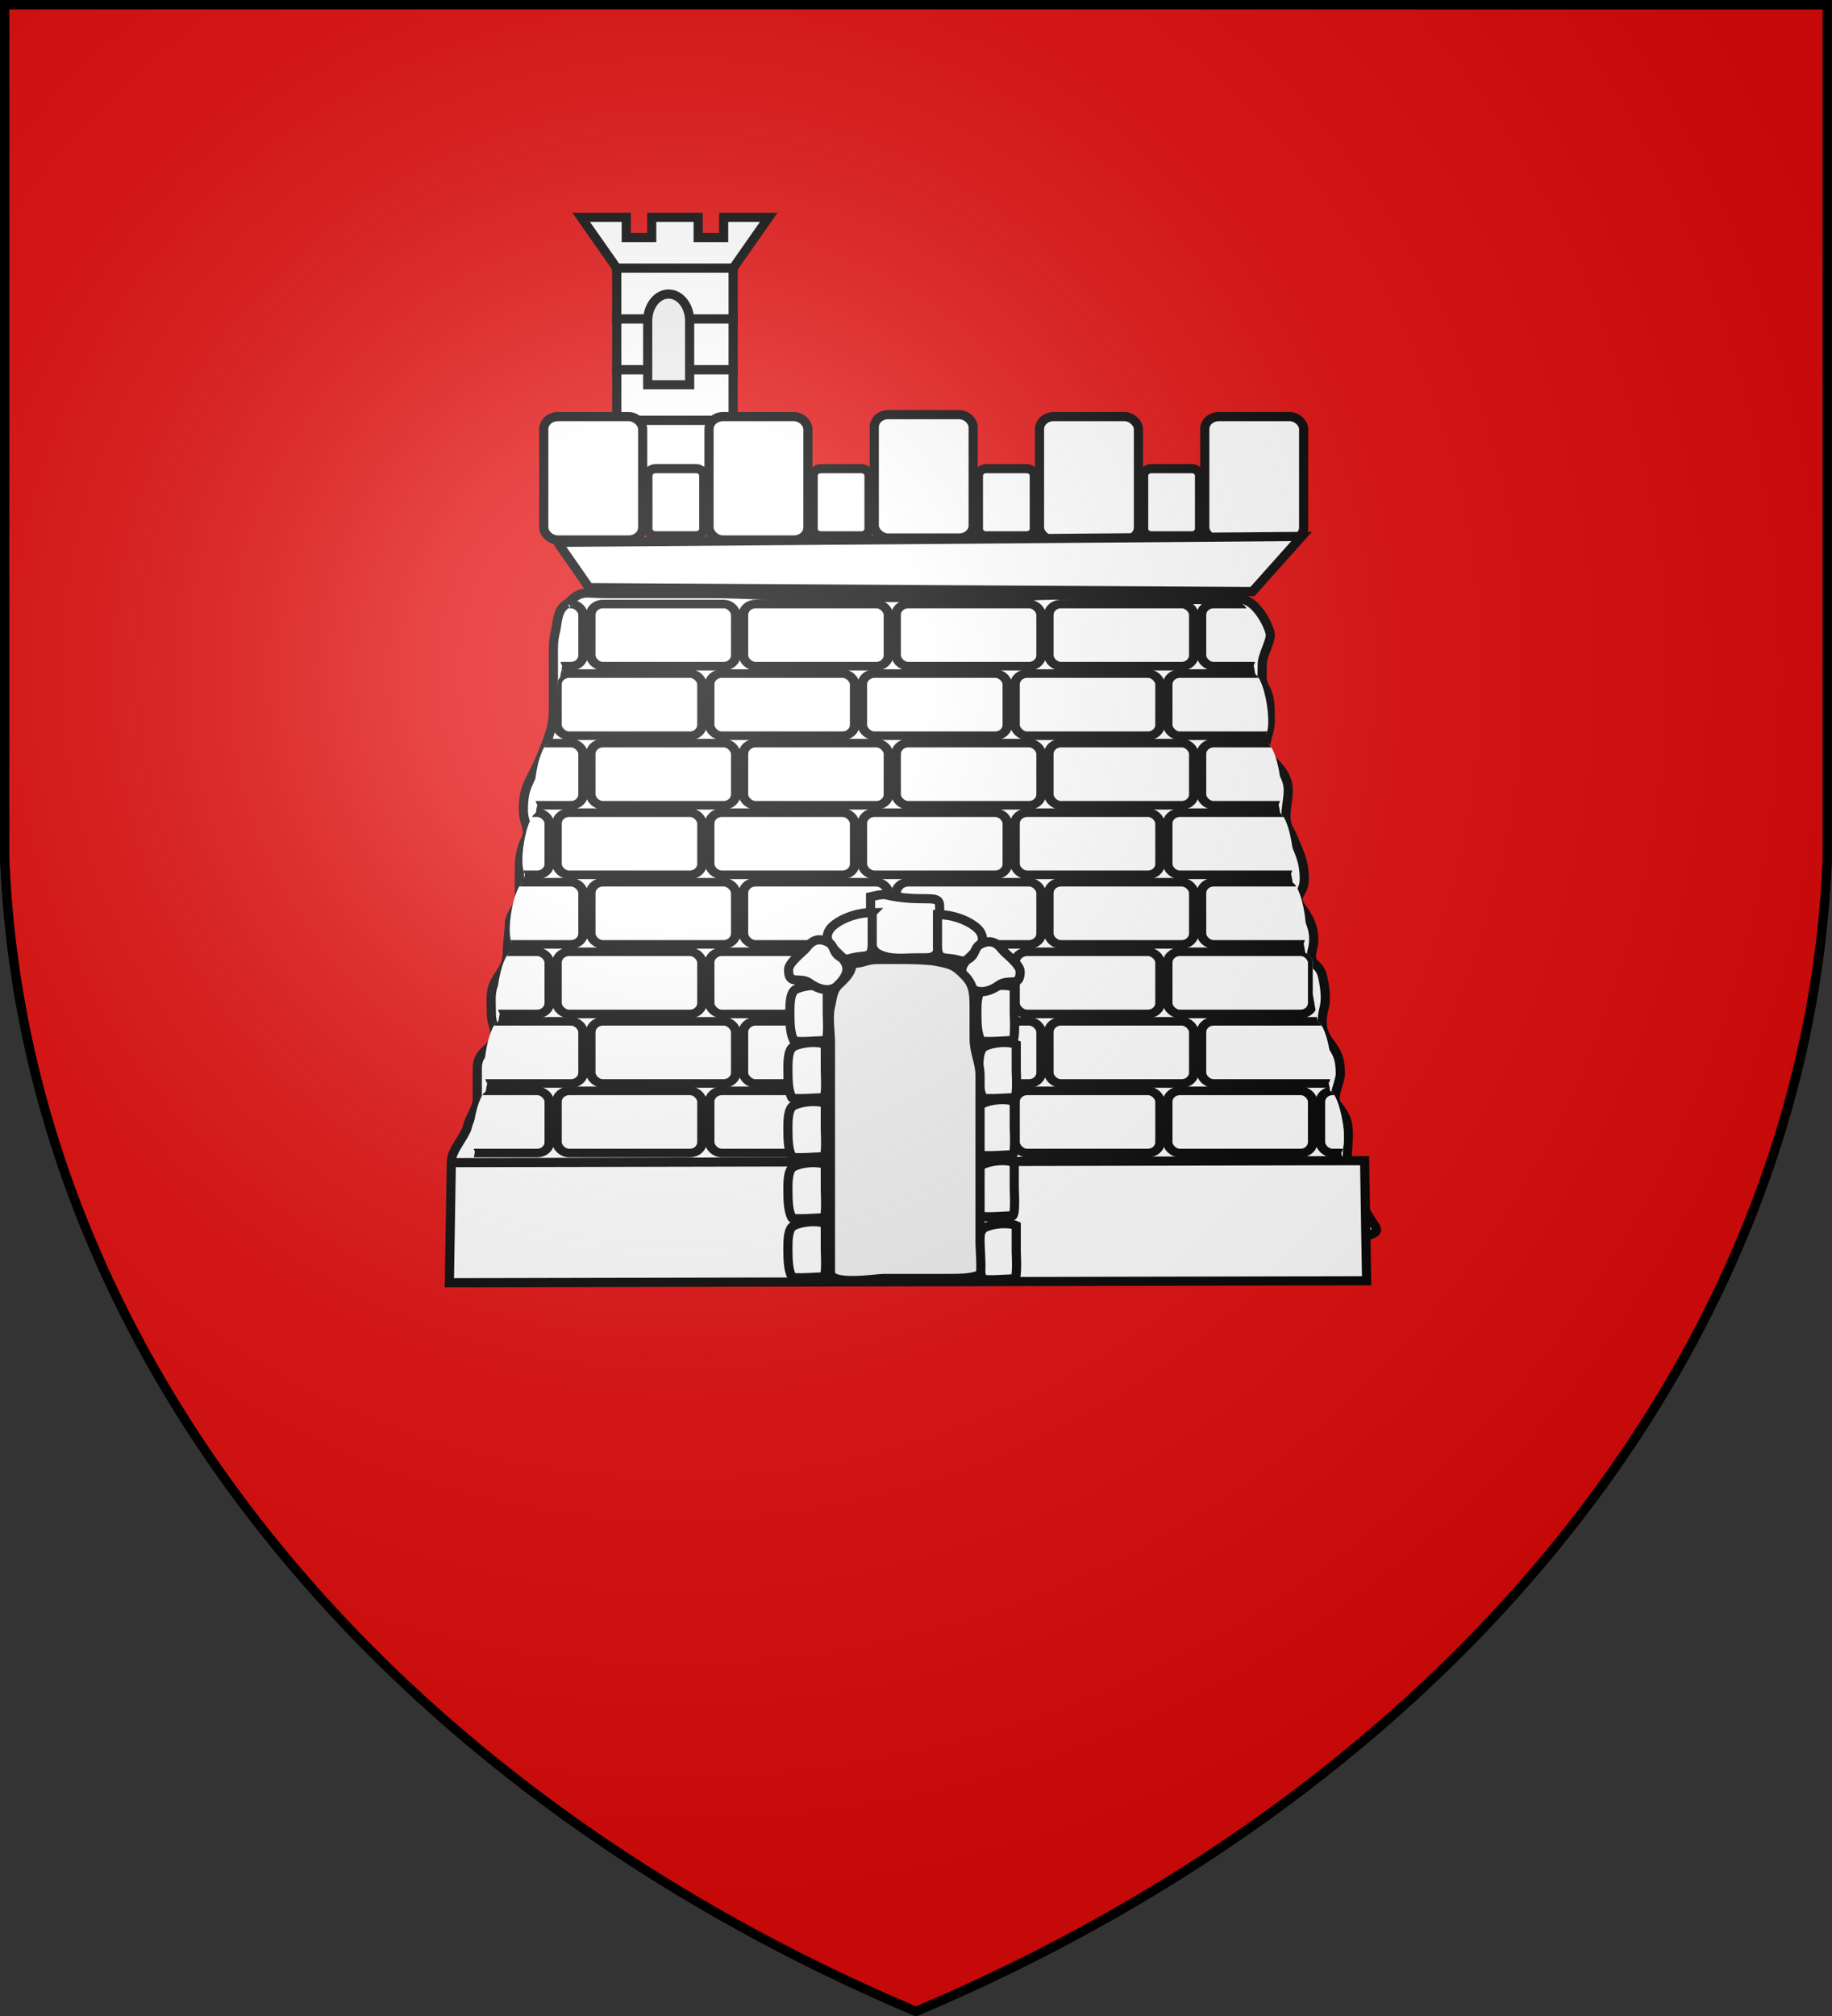 <svg version="1.1" width="600" height="660" stroke="#000" stroke-width="3" xmlns="http://www.w3.org/2000/svg"><rect width="100%" height="100%" fill="#333333" stroke="none"/><defs><radialGradient id="G" cx="221" cy="226" r="300" gradientTransform="matrix(1.35,0,0,1.35,-77,-85)" gradientUnits="userSpaceOnUse"><stop offset="0" stop-color="#fff" stop-opacity=".31"/><stop offset=".2" stop-color="#fff" stop-opacity=".25"/><stop offset=".6" stop-color="#666" stop-opacity=".13"/><stop offset="1" stop-color="#000" stop-opacity=".13"/></radialGradient><clipPath id="K"><path d="m 3178550,6435350 C 3751800,6435350 4325730,6435340 4899320,6435340 C 5472900,6435340 6047170,6435350 6621450,6435350 L 6640260,6552730 C 6692040,6581930 6730950,6850060 6697270,6908440 L 6705400,6959170 C 6755590,6993130 6792860,7249140 6761850,7311320 L 6770230,7363630 C 6821590,7394130 6860080,7659080 6827110,7718500 L 6835360,7769970 C 6885340,7804440 6922420,8058990 6891770,8121660 L 6900240,8174560 C 6951140,8206430 6989150,8467860 6956960,8528400 L 6965120,8579300 L 6965790,8583470 C 6988540,8593990 7004450,8617090 7004450,8643690 L 7004450,8824730 L 7022140,8935070 L 7029990,8984060 C 7082710,9010300 7122600,9285660 7087300,9341620 L 7094850,9388760 C 7148740,9411020 7189920,9695760 7152530,9748470 L 7214070,10132230 C 6442110,10132230 5670110,10132230 4899080,10132230 C 4128040,10132230 3356520,10132230 2585930,10132230 L 2648420,9742650 C 2618030,9679620 2654940,9426400 2704740,9391390 L 2712390,9343690 C 2674220,9292250 2715840,9004010 2770170,8983250 L 2777530,8937310 C 2740940,8883360 2781620,8602080 2835070,8578310 L 2842700,8530770 C 2807680,8474390 2847400,8200230 2899960,8173510 L 2907860,8124230 C 2874390,8065540 2913200,7798200 2964870,7768740 L 2972560,7720760 C 2936760,7665570 2976950,7387910 3029950,7362620 L 3075000,7081530 L 3075000,7022430 C 3075000,7005800 3081220,6990530 3091450,6978850 L 3102380,6910670 C 3065860,6856610 3106490,6575710 3159900,6551760 L 3178550,6435350 z"/></clipPath></defs><path fill="#e20909" d="M1.5 1.5h597V280A570 445 0 0 1 300 658.5 570 445 0 0 1 1.5 280Z"/><g fill="#fff" transform="matrix(1,0,0,1,-61,-260)"><g transform="translate(85.686,274.58)"><rect width="38.125" height="16.623" x="177.303" y="106.436"/><rect width="38.125" height="16.623" x="177.303" y="89.813"/><rect width="38.125" height="16.623" x="177.303" y="73.189"/><path d="m 165.648,56.566 11.636,16.591 0,.032 0.041,0 38.122,0 11.636,-16.623 -11.636,0 -3.133,0 0,6.623 -8.34,0 0,-6.623 -15.216,0 0,6.623 -8.34,0 0,-6.623 -3.092,0 -.041,0 -11.636,0 z"/><rect width="38.125" height="16.623" x="177.303" y="123.059"/><rect ry="4.078" rx="4.573" height="40.383" width="32.391" y="121.812" x="153.403"/><rect ry="4.078" rx="4.573" height="40.383" width="32.391" y="121.812" x="207.524"/><rect ry="4.078" rx="4.573" height="40.383" width="32.391" y="121.167" x="261.646"/><rect ry="4.078" rx="4.573" height="40.383" width="32.391" y="121.812" x="315.768"/><rect ry="4.078" rx="4.573" height="40.383" width="32.391" y="121.812" x="369.889"/><path d="M 190.022 138.848 L 203.296 138.848 C 204.678 138.848 205.809 139.877 205.809 141.132 L 205.809 158.555 C 205.809 159.81 204.678 160.839 203.296 160.839 L 190.022 160.839 C 188.641 160.839 187.509 159.811 187.509 158.555 L 187.509 141.132 C 187.509 139.876 188.639 138.848 190.022 138.848 Z M 244.144 138.848 L 257.418 138.848 C 258.8 138.848 259.931 139.877 259.931 141.132 L 259.931 158.555 C 259.931 159.81 258.8 160.839 257.418 160.839 L 244.144 160.839 C 242.762 160.839 241.631 159.811 241.631 158.555 L 241.631 141.132 C 241.631 139.876 242.761 138.848 244.144 138.848 Z M 298.265 138.848 L 311.539 138.848 C 312.922 138.848 314.053 139.877 314.053 141.132 L 314.053 158.555 C 314.053 159.81 312.921 160.839 311.539 160.839 L 298.265 160.839 C 296.883 160.839 295.752 159.811 295.752 158.555 L 295.752 141.132 C 295.752 139.876 296.883 138.848 298.265 138.848 Z M 352.387 138.848 L 365.661 138.848 C 367.044 138.848 368.175 139.877 368.175 141.132 L 368.175 158.555 C 368.175 159.81 367.043 160.839 365.661 160.839 L 352.387 160.839 C 351 160.839 349.874 159.811 349.874 158.555 L 349.874 141.132 C 349.874 139.876 351 138.848 352.387 138.848 Z"/><path d="m 157.938,162.979 10.314,14.827 217.245,1.289 16.116,-18.05 -243.676,1.934 z"/><g transform="translate(246.899,-85.738)"><path d="m -85.695,268.713 c -3.561,1.803 -3.311,6.616 -3.924,9.024 -.898,3.532 -.723,4.891 -.723,10.313 0,3.867 0,7.735 0,11.602 0,3.332 0.095,6.715 -.656,9.668 -1,3.95 -3.611,10.32 -5.247,13.536 -2.865,5.631 -3.935,7.427 -3.935,13.536 0,4.312 2.417,6.207 0.656,9.668 -1.358,2.668 -1.967,5.594 -1.967,9.024 0,3.223 0,6.446 0,9.668 0,3.537 -3.279,5.354 -3.279,9.024 0,2.502 -.656,6.085 -.656,9.024 0,5.387 -2.802,6.563 -4.591,10.958 -1.059,2.602 -.656,6 -.656,9.024 0,4.443 1.854,4.312 0.656,9.024 -.757,2.976 -5.247,3.531 -5.247,9.024 0,3.223 0,6.446 0,9.668 0,3.924 -2.119,5.109 -3.279,9.669 -.754,2.965 -5.168,7.623 -5.168,10.958 0,8.717 7.326,1.832 5.168,10.313 -.902,3.547 0.322,6.457 -1.312,9.668 -2.892,5.685 -3.598,6.524 1.967,5.157 10.061,-2.472 25.298,.644 36.07,.644 7.651,0 15.302,0 22.954,0 15.98,0 32.229,3.223 48.53,3.223 5.902,0 11.805,0 17.707,0 0.788,0 -1.312,-.859 -1.967,-1.289 -.383,-.251 13.303,-.645 28.856,-.645 7.87,0 15.74,0 23.609,0 14.346,0 30.455,2.135 44.595,-.645 7.515,-1.477 16.253,-.644 24.265,-.644 6.558,0 13.116,0 19.674,0 6.558,0 13.116,0 19.674,0 4.15,0 7.493,-.11 10.493,-1.289 5.072,-1.994 2.278,-1.323 -3.279,-12.247 -1.723,-3.386 -2.434,-6.345 -3.279,-9.668 -.802,-3.152 0,-7.678 0,-10.958 0,-5.193 -1.193,-6.72 -3.935,-10.313 -1.443,-1.891 1.312,-7.39 1.312,-9.668 0,-5.273 -1.099,-7.241 -3.935,-10.958 -2.542,-3.331 -2.315,-7.013 -1.312,-10.958 0.752,-2.955 0.045,-7.557 -.656,-10.313 -1.118,-4.396 -4.602,-3.18 -3.279,-8.379 1.291,-5.076 -.206,-9.508 -3.279,-13.536 -3.424,-4.487 0.656,-4.5 0.656,-9.668 0,-6.118 -1.819,-8.981 -3.935,-14.18 -.363,-.892 -.874,-1.719 -1.312,-2.578 -1.752,-3.444 0,-8.336 0,-12.247 0,-6.21 -5.104,-9.267 -7.87,-12.891 -.289,-.378 1.967,-7.344 1.967,-9.024 0,-4.121 0.147,-8.091 -1.312,-10.958 -1.745,-3.43 -1.312,-3.539 -1.312,-8.379 0,-3.317 3.168,-7.952 2.567,-10.313 -.961,-3.779 -5,-10.634 -9.126,-10.958 -.859,-.067 -14.869,0 -17.051,0 -4.591,0 -9.181,0 -13.772,0 -6.138,0 -12.32,.345 -18.363,-.644 -10.923,-1.789 -23.573,0 -34.758,0 -16.395,0 -32.791,0 -49.186,0 -13.584,0 -27.506,-1.289 -41.316,-1.289 -1.967,0 -3.935,0 -5.902,0 -9.4,0 -18.8,0 -28.2,0 -7.076,0 -7.758,-1.344 -12.405,3.223 z"/><g stroke-width="50000" transform="matrix(6.2994156e-5,0,0,5.6176735e-5,-282.886,-99.102)" clip-path="url(#K)"><g><g><rect x="2456740" y="8172120" width="754247" height="362272" rx="63340" ry="63340"/><rect x="3250550" y="8172120" width="754247" height="362272" rx="63340" ry="63340"/><rect x="4044350" y="8172120" width="754247" height="362272" rx="63340" ry="63340"/><rect x="4838150" y="8172120" width="754247" height="362272" rx="63340" ry="63340"/><rect x="5631950" y="8172120" width="754247" height="362272" rx="63340" ry="63340"/><rect x="6425750" y="8172120" width="754247" height="362272" rx="63340" ry="63340"/></g><g><rect x="2281200" y="8577440" width="754247" height="362272" rx="63340" ry="63340"/><rect x="3075000" y="8577440" width="754247" height="362272" rx="63340" ry="63340"/><rect x="3868800" y="8577440" width="754247" height="362272" rx="63340" ry="63340"/><rect x="5456400" y="8577440" width="754247" height="362272" rx="63340" ry="63340"/><rect x="6250200" y="8577440" width="754247" height="362272" rx="63340" ry="63340"/></g><g><rect x="2456740" y="8982760" width="754247" height="362272" rx="63340" ry="63340"/><rect x="3250550" y="8982760" width="754247" height="362272" rx="63340" ry="63340"/><rect x="4044350" y="8982760" width="754247" height="362272" rx="63340" ry="63340"/><rect x="4838150" y="8982760" width="754247" height="362272" rx="63340" ry="63340"/><rect x="5631950" y="8982760" width="754247" height="362272" rx="63340" ry="63340"/><rect x="6425750" y="8982760" width="754247" height="362272" rx="63340" ry="63340"/></g><g><rect x="2281200" y="9388080" width="754247" height="362272" rx="63340" ry="63340"/><rect x="3075000" y="9388080" width="754247" height="362272" rx="63340" ry="63340"/><rect x="3868800" y="9388080" width="754247" height="362272" rx="63340" ry="63340"/><rect x="5456400" y="9388080" width="754247" height="362272" rx="63340" ry="63340"/><rect x="6250200" y="9388080" width="754247" height="362272" rx="63340" ry="63340"/><rect x="7044000" y="9388080" width="754247" height="362272" rx="63340" ry="63340"/></g><g><rect x="2456740" y="6550850" width="754247" height="362272" rx="63340" ry="63340"/><rect x="3250550" y="6550850" width="754247" height="362272" rx="63340" ry="63340"/><rect x="4044350" y="6550850" width="754247" height="362272" rx="63340" ry="63340"/><rect x="4838150" y="6550850" width="754247" height="362272" rx="63340" ry="63340"/><rect x="5631950" y="6550850" width="754247" height="362272" rx="63340" ry="63340"/><rect x="6425750" y="6550850" width="754247" height="362272" rx="63340" ry="63340"/></g><g><rect x="2281200" y="6956180" width="754247" height="362272" rx="63340" ry="63340"/><rect x="3075000" y="6956180" width="754247" height="362272" rx="63340" ry="63340"/><rect x="3868800" y="6956180" width="754247" height="362272" rx="63340" ry="63340"/><rect x="4662600" y="6956180" width="754247" height="362272" rx="63340" ry="63340"/><rect x="5456400" y="6956180" width="754247" height="362272" rx="63340" ry="63340"/><rect x="6250200" y="6956180" width="754247" height="362272" rx="63340" ry="63340"/></g><g><rect x="2456740" y="7361490" width="754247" height="362272" rx="63340" ry="63340"/><rect x="3250550" y="7361490" width="754247" height="362272" rx="63340" ry="63340"/><rect x="4044350" y="7361490" width="754247" height="362272" rx="63340" ry="63340"/><rect x="4838150" y="7361490" width="754247" height="362272" rx="63340" ry="63340"/><rect x="5631950" y="7361490" width="754247" height="362272" rx="63340" ry="63340"/><rect x="6425750" y="7361490" width="754247" height="362272" rx="63340" ry="63340"/></g><g><rect x="2281200" y="7766800" width="754247" height="362272" rx="63340" ry="63340"/><rect x="3075000" y="7766800" width="754247" height="362272" rx="63340" ry="63340"/><rect x="3868800" y="7766800" width="754247" height="362272" rx="63340" ry="63340"/><rect x="4662600" y="7766800" width="754247" height="362272" rx="63340" ry="63340"/><rect x="5456400" y="7766800" width="754247" height="362272" rx="63340" ry="63340"/><rect x="6250200" y="7766800" width="754247" height="362272" rx="63340" ry="63340"/></g></g></g><path d="m -123.772,451.78 -.645,39.323 300.404,-.645 -.645,-39.323 -299.115,.645 z"/></g><g transform="translate(-707.82,51.571)"><path d="m 968.256,227.443 c 0,1.619 0,7.347 0,10.959 0,3.436 0.144,6.519 2.579,7.736 4.051,2.026 7.983,1.289 12.893,1.289 4.37,0 6.022,.407 7.091,-3.868 0.703,-2.811 0,-6.755 0,-9.67 0,-4.488 0.902,-5.802 -3.868,-5.802 -4.885,0 -9.204,-.206 -13.538,-1.289 -1.36,-.34 -4.271,.467 -5.157,.645 z"/><path d="m 1015.96,335.099 c -2.327,-1.1 -7.437,-.794 -10.314,.645 -2,1 -1.934,5.306 -1.934,7.736 0,3.926 0.181,6.809 1.289,9.025 0.361,.723 9.092,0 10.314,0 1.15,0 0.645,-7.962 0.645,-9.025 0,-2.793 0,-5.587 0,-8.38 z"/><path d="m 953.429,334.454 c -2.327,-1.1 -7.437,-.794 -10.314,.645 -2,1 -1.934,5.306 -1.934,7.736 0,3.926 0.181,6.809 1.289,9.025 0.361,.723 9.092,0 10.314,0 1.15,0 0.645,-7.962 0.645,-9.025 0,-2.793 0,-5.587 0,-8.38 z"/><path d="m 953.429,315.115 c -2.327,-1.1 -7.437,-.794 -10.314,.645 -2,1 -1.934,5.306 -1.934,7.736 0,3.926 0.181,6.809 1.289,9.025 0.361,.723 9.092,0 10.314,0 1.15,0 0.645,-7.962 0.645,-9.025 0,-2.793 0,-5.587 0,-8.38 z"/><path d="m 953.429,275.792 c -2.327,-1.1 -7.437,-.794 -10.314,.645 -2,1 -1.934,5.306 -1.934,7.736 0,3.926 0.181,6.809 1.289,9.025 0.361,.723 9.092,0 10.314,0 1.15,0 0.645,-7.962 0.645,-9.025 0,-2.793 0,-5.587 0,-8.38 z"/><path d="m 1015.316,314.47 c -2.327,-1.1 -7.437,-.794 -10.314,.645 -2,1 -1.934,5.306 -1.934,7.736 0,3.926 0.181,6.809 1.289,9.025 0.361,.723 9.092,0 10.314,0 1.15,0 0.645,-7.962 0.645,-9.025 0,-2.793 0,-5.587 0,-8.38 z"/><path d="m 1015.316,294.486 c -2.327,-1.1 -7.437,-.794 -10.314,.645 -2,1 -1.934,5.306 -1.934,7.736 0,3.926 0.181,6.809 1.289,9.025 0.361,.723 9.092,0 10.314,0 1.15,0 0.645,-7.962 0.645,-9.025 0,-2.793 0,-5.587 0,-8.38 z"/><path d="m 1015.96,275.792 c -2.327,-1.1 -7.437,-.794 -10.314,.645 -2,1 -1.934,5.306 -1.934,7.736 0,3.926 0.181,6.809 1.289,9.025 0.361,.723 9.092,0 10.314,0 1.15,0 0.645,-7.962 0.645,-9.025 0,-2.793 0,-5.587 0,-8.38 z"/><path d="m 1015.316,257.097 c -2.327,-1.1 -7.437,-.794 -10.314,.645 -2,1 -1.934,5.306 -1.934,7.736 0,3.926 0.181,6.809 1.289,9.025 0.361,.723 9.092,0 10.314,0 1.15,0 0.645,-7.962 0.645,-9.025 0,-2.793 0,-5.587 0,-8.38 z"/><path d="m 954.074,257.097 c -2.327,-1.1 -7.437,-.794 -10.314,.645 -2,1 -1.934,5.306 -1.934,7.736 0,3.926 0.181,6.809 1.289,9.025 0.361,.723 9.092,0 10.314,0 1.15,0 0.645,-7.962 0.645,-9.025 0,-2.793 0,-5.587 0,-8.38 z"/><path d="m 990.174,233.245 c 0,1.446 0,6.911 0,10.314 0,4.996 2.256,3.465 6.446,4.512 2.805,.701 2.221,1 6.447,-3.223 3.278,-3.278 1.563,-6.08 -.645,-7.736 -3.149,-2.362 -7.822,-3.868 -12.248,-3.868 z"/><path d="m 999.844,248.072 c -3.328,3.406 -1.24,6.496 1.289,9.025 2.797,2.797 7.113,.789 9.025,-.645 3.352,-2.514 7.091,.989 7.091,-4.512 0,-2.359 -4.979,-5.994 -5.802,-7.091 -1.78,-2.374 -3.862,-3.549 -7.091,-1.934 -2.455,1.227 -1.293,3.547 -4.512,5.157 z"/><path d="m 968.792,232.6 c 0,1.446 0,6.911 0,10.314 0,4.996 -2.256,3.465 -6.446,4.512 -2.805,.701 -2.221,1 -6.446,-3.223 -3.278,-3.278 -1.563,-6.08 0.645,-7.736 3.149,-2.362 7.822,-3.868 12.248,-3.868 z"/><path d="m 958.799,247.427 c 3.328,3.406 1.24,6.496 -1.289,9.025 -2.797,2.797 -7.113,.789 -9.025,-.645 -3.352,-2.514 -7.091,.989 -7.091,-4.512 0,-2.359 4.979,-5.994 5.802,-7.091 1.78,-2.374 3.862,-3.549 7.091,-1.934 2.455,1.227 1.293,3.547 4.512,5.157 z"/><path d="m 953.429,295.131 c -2.327,-1.1 -7.437,-.794 -10.314,.645 -2,1 -1.934,5.306 -1.934,7.736 0,3.926 0.181,6.809 1.289,9.025 0.361,.723 9.092,0 10.314,0 1.15,0 0.645,-7.962 0.645,-9.025 0,-2.793 0,-5.587 0,-8.38 z"/></g></g><g fill="#efefef" stroke="#000" transform="translate(140.877,264.804)"><path d="m 138.77,91.468 c -3.628,.235 -6.521,4.085 -6.521,8.781 l 0,20.907 13.738,0 0,-20.907 c 0,-4.847 -3.077,-8.781 -6.869,-8.781 -.119,0 -.231,-0 -.348,0 z"/><path d="m 199.195,310.603 c -.186,3.345 -2.556,5.135 -4.513,7.091 -1.962,1.962 -1.919,4.452 -2.579,7.091 -.843,3.374 0,8.151 0,11.604 0,3.868 0,7.736 0,11.604 0,3.223 0,6.446 0,9.67 0,3.868 0,7.736 0,11.604 0,4.298 0,8.595 0,12.893 0,5.802 0,11.604 0,17.405 0,4.083 0,8.165 0,12.248 0,4.357 14.967,1.934 17.405,1.934 6.876,0 13.752,0 20.629,0 4.404,0 8.483,-.051 10.959,-1.289 0.636,-.318 0,-9.406 0,-10.314 0,-4.083 0,-8.165 0,-12.248 0,-3.438 0,-6.876 0,-10.314 0,-3.438 0,-6.876 0,-10.314 0,-3.223 0,-6.446 0,-9.67 0,-4.083 0,-8.166 0,-12.248 0,-4.386 -1.934,-7.506 -1.934,-12.248 0,-3.438 0,-6.876 0,-10.314 0,-5.012 -.409,-7.5 -3.223,-10.314 -3.278,-3.278 -4.038,-3.515 -9.025,-4.512 -4.285,-.857 -14.519,-.645 -19.339,-.645 -3.868,0 -4.513,1.289 -8.38,1.289 z"/></g></g><path fill="url(#G)" d="M1.5 1.5h597V280A570 445 0 0 1 300 658.5 570 445 0 0 1 1.5 280Z"/></svg>